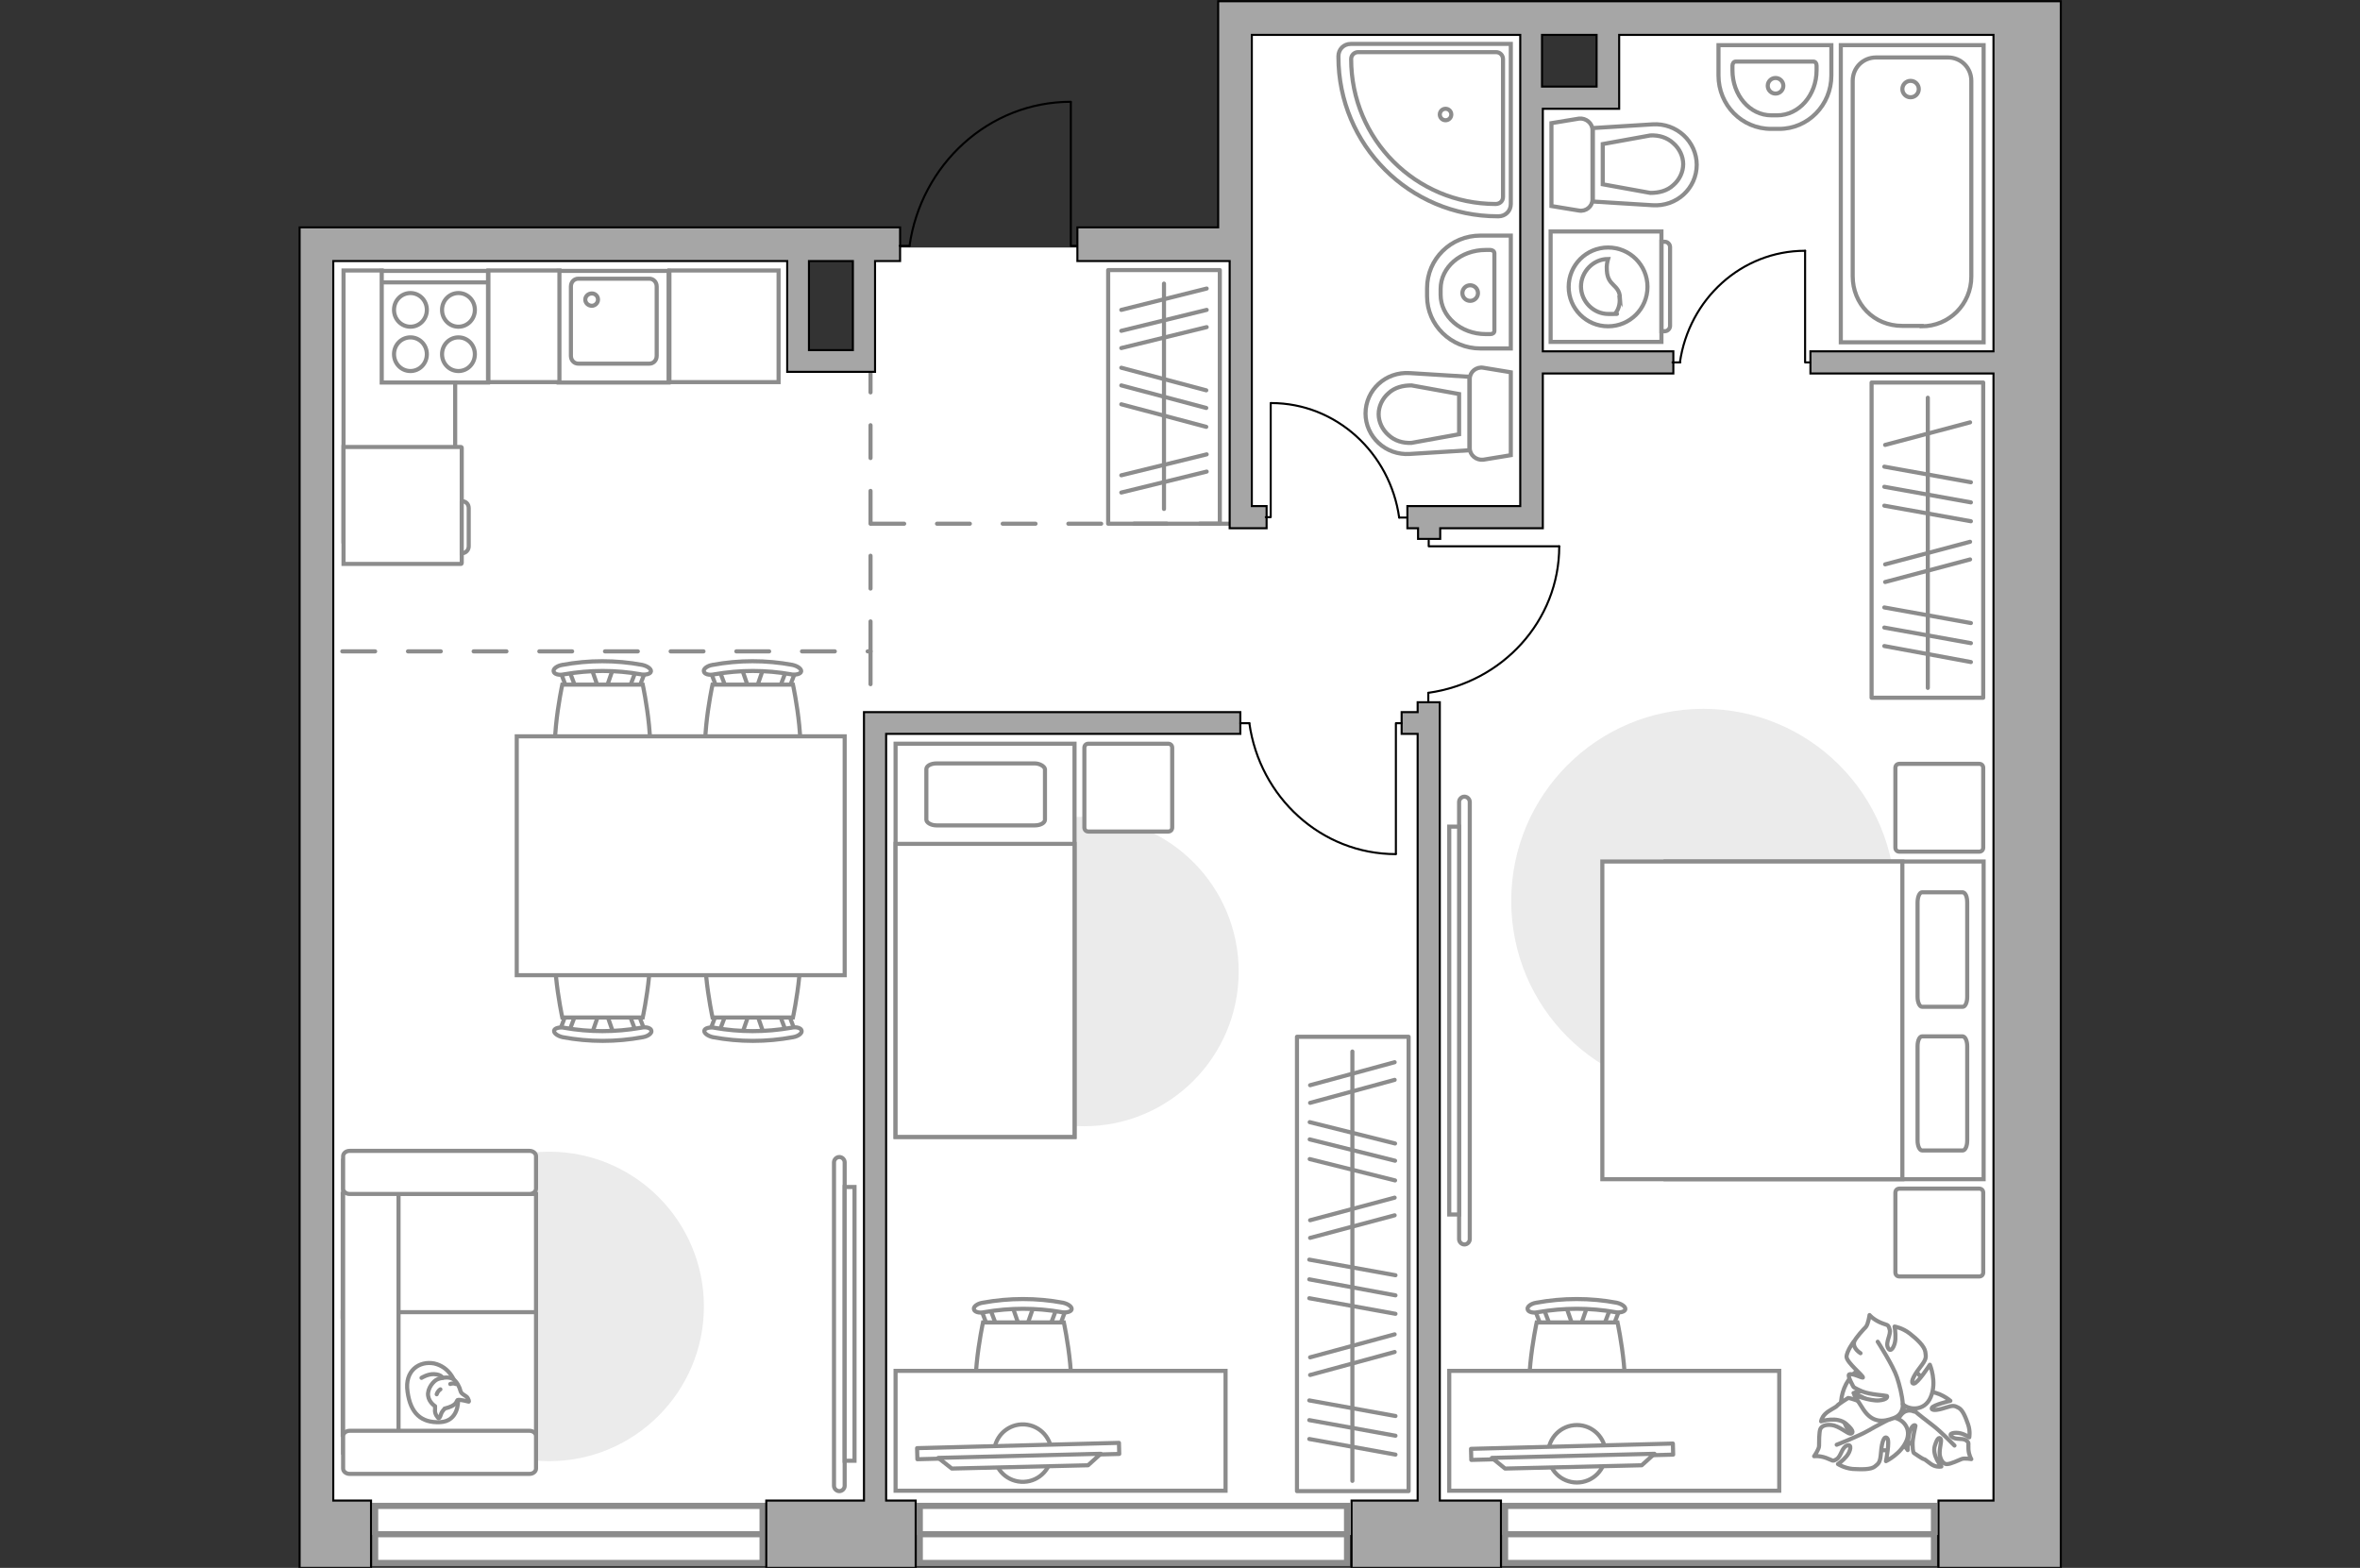 <?xml version="1.0" encoding="UTF-8"?>
<svg id="_Слой_1" data-name="Слой_1" xmlns="http://www.w3.org/2000/svg" version="1.1" viewBox="0 0 575 382">
  <rect x="0" y="0" width="575" height="382" fill="#333333" stroke="none"/>
  <!-- Generator: Adobe Illustrator 29.2.1, SVG Export Plug-In . SVG Version: 2.1.0 Build 116)  -->
  <defs>
    <style>
      .st0, .st1, .st2, .st3, .st4, .st5 {
        fill: #fff;
      }

      .st6 {
        fill: #a6a6a6;
      }

      .st6, .st1, .st2, .st4, .st7 {
        stroke-miterlimit: 10;
      }

      .st6, .st8 {
        stroke: #000;
        stroke-width: .5px;
      }

      .st1, .st2, .st3, .st4, .st5, .st9, .st10, .st7 {
        stroke: #8c8c8c;
      }

      .st1, .st3, .st8, .st5, .st9, .st10 {
        stroke-linecap: round;
      }

      .st1, .st7 {
        stroke-width: 1.5px;
      }

      .st3 {
        stroke-width: 1px;
      }

      .st3, .st8, .st5, .st9, .st10 {
        stroke-linejoin: round;
      }

      .st4 {
        fill-opacity: .1;
        fill-rule: evenodd;
      }

      .st8, .st9, .st10, .st7 {
        fill: none;
      }

      .st11 {
        fill: #ebebeb;
      }

      .st10 {
        stroke-dasharray: 8;
      }
    </style>
  </defs>
  <g id="bg">
    <path class="st0" d="M391.7,24s.3-18.8,0-19.1,102.1,0,102.1,0v369.1H76V59.7h118.1s-.2,29.3,0,29.1,16.5,0,16.5,0v-28.5h91.1V5.4h70.7v19.4l19.3-.8Z"/>
  </g>
  <g id="windows">
    <g>
      <rect class="st1" x="366.7" y="366.9" width="104.5" height="13.9"/>
      <line class="st7" x1="366.7" y1="373.8" x2="471.2" y2="373.8"/>
    </g>
    <g>
      <rect class="st1" x="224.1" y="366.9" width="104.1" height="13.9"/>
      <line class="st7" x1="224.1" y1="373.8" x2="328.2" y2="373.8"/>
    </g>
    <g>
      <rect class="st1" x="91.4" y="366.9" width="94.4" height="13.9"/>
      <line class="st7" x1="91.4" y1="373.8" x2="185.9" y2="373.8"/>
    </g>
  </g>
  <g id="plan">
    <line class="st10" x1="212.1" y1="158.7" x2="212.1" y2="178.2"/>
    <line class="st10" x1="212.1" y1="127.6" x2="212.1" y2="90.3"/>
    <polyline class="st10" points="300.3 127.6 212.1 127.6 212.1 158.7 79 158.7"/>
    <g>
      <path class="st6" d="M502,.3h-205.2v55.1h-34.3v8.2h37.1v65.1h9v-5.4h-3.6v-62.2h0V8.5h65.4v114.8h-27.5v5.4h2.6v2.6h5.4v-2.6h25v-37.7h31.8v-5.4h-31.8V26.5h18.6v-2.7h0v-15.3h91.2v77.1h-44.6v5.4h44.6v274.6h-13.4v16.4h29.8V.3h-.1ZM389,21.1h-13.3v-12.6h13.3v12.6Z"/>
      <path class="st6" d="M81.2,63.6h110.6v27h21.4v-27h6.1v-8.2H73v314.6h0v12h17.4v-16.4h-9.2s0-302,0-302ZM207.8,85.3h-10.7v-21.7h10.7v21.7Z"/>
      <polygon class="st6" points="350.8 171.1 345.4 171.1 345.4 173.5 341.5 173.5 341.5 178.8 345.4 178.8 345.4 365.6 329.3 365.6 329.3 382 365.7 382 365.7 365.6 350.8 365.6 350.8 171.1"/>
      <polygon class="st6" points="215.9 173.5 210.5 173.5 210.5 365.6 186.7 365.6 186.7 382 223.1 382 223.1 365.6 215.9 365.6 215.9 178.8 302.2 178.8 302.2 173.5 215.9 173.5 215.9 173.5"/>
    </g>
    <g id="Group_34">
      <path id="Vector_158" class="st8" d="M260.9,24.9v35h1.5"/>
      <path id="Vector_159" class="st8" d="M219.2,59.9h2.4"/>
      <path id="Vector_160" class="st8" d="M221.6,59.9c2.8-19.8,19.3-35.1,39.3-35.1"/>
    </g>
    <g>
      <path id="Vector_142" class="st2" d="M92.9,93.2h26v-27.2h-26v27.2Z"/>
      <g id="Group_28">
        <g id="Group_29">
          <path id="Vector_143" class="st2" d="M111.7,82.2c-2.2,0-4,1.8-4,4.1s1.8,4.1,4,4.1,4-1.8,4-4.1-1.8-4.1-4-4.1Z"/>
          <path id="Vector_144" class="st2" d="M111.7,71.4c-2.2,0-4,1.8-4,4.1s1.8,4.1,4,4.1,4-1.8,4-4.1-1.8-4.1-4-4.1Z"/>
        </g>
        <g id="Group_30">
          <path id="Vector_145" class="st2" d="M100,82.2c-2.2,0-4,1.8-4,4.1s1.8,4.1,4,4.1,4-1.8,4-4.1-1.8-4.1-4-4.1Z"/>
          <path id="Vector_146" class="st2" d="M100,71.4c-2.2,0-4,1.8-4,4.1s1.8,4.1,4,4.1,4-1.8,4-4.1-1.8-4.1-4-4.1Z"/>
        </g>
      </g>
      <path id="Vector_147" class="st2" d="M118.9,68.8h-25.7"/>
    </g>
    <g>
      <g id="Group_27">
        <path id="Vector_140" class="st2" d="M136.1,93.2h26.8v-27.2h-26.8v27.2Z"/>
      </g>
      <path id="Vector_141" class="st2" d="M158.2,67.9h-17.3c-1,0-1.8.8-1.8,1.9v16.9c0,1.1.8,1.9,1.8,1.9h17.3c1,0,1.8-.8,1.8-1.9v-16.9c0-1.1-.8-1.9-1.8-1.9Z"/>
      <path id="Vector_139" class="st2" d="M144.2,74.5c-.9,0-1.6-.7-1.6-1.5s.7-1.5,1.6-1.5,1.5.7,1.5,1.5-.7,1.5-1.5,1.5Z"/>
    </g>
    <g>
      <path id="wc" class="st2" d="M402.1,33.2"/>
      <g id="Group_26">
        <path id="Vector_130" class="st2" d="M388,31.6v17c0,1.7-1.6,3-3.3,2.7l-6.7-1.1v-20.2l6.7-1.1c1.7-.2,3.3,1.1,3.3,2.8h0Z"/>
        <path id="Vector_131" class="st2" d="M413.4,40.1c0,5.8-4.9,10.3-10.8,9.9l-14.5-.9v-17.9l14.5-.9c5.9-.4,10.8,4.2,10.8,9.9h0Z"/>
        <path id="Vector_132" class="st2" d="M390.5,44.9l11.6,2.1c2.1,0,4.1-.5,5.6-1.9,1.5-1.3,2.4-3.2,2.4-5.1s-.9-3.8-2.4-5.1c-1.5-1.4-3.5-2-5.6-1.9l-11.6,2.1v9.8Z"/>
      </g>
    </g>
    <g>
      <path id="wc1" class="st2" d="M344,107.7"/>
      <g id="Group_261">
        <path id="Vector_1301" class="st2" d="M358.1,109.3v-17c0-1.7,1.6-3,3.3-2.7l6.7,1.1v20.2l-6.7,1.1c-1.7.2-3.3-1.1-3.3-2.8h0Z"/>
        <path id="Vector_1311" class="st2" d="M332.7,100.8c0-5.8,4.9-10.3,10.8-9.9l14.5.9v17.9l-14.5.9c-5.9.4-10.8-4.2-10.8-9.9h0Z"/>
        <path id="Vector_1321" class="st2" d="M355.5,96l-11.6-2.1c-2.1,0-4.1.5-5.6,1.9-1.5,1.3-2.4,3.2-2.4,5.1s.9,3.8,2.4,5.1c1.5,1.4,3.5,2,5.6,1.9l11.6-2.1v-9.8Z"/>
      </g>
    </g>
    <g>
      <g>
        <path id="Vector_135" class="st2" d="M448.5,83.5V11h34.8v72.4h-34.8Z"/>
        <path id="Vector_136" class="st2" d="M468.2,79.4h-4.7c-7,0-12.1-5.4-12.1-12.1V19.7c0-3.2,2.5-5.7,5.7-5.7h17.5c3.2,0,5.7,2.5,5.7,5.7v47.7c0,6.7-5.4,12.1-12.1,12.1h0Z"/>
      </g>
      <circle class="st2" cx="465.5" cy="21.7" r="2"/>
    </g>
    <g>
      <path id="Vector_134" class="st2" d="M433.5,31.4h-2c-7.1,0-12.8-5.8-12.8-13v-7.4h27.5v7.4c0,7.2-5.7,13-12.7,13Z"/>
      <path id="Vector_133" class="st2" d="M433.1,28.1h-1.5c-5.3,0-9.5-4.9-9.5-11v-1.1c0-.5.3-1,.8-1h18.9c.5,0,.8.4.8,1v1.1c0,6.1-4.3,11-9.6,11h.1Z"/>
      <circle class="st2" cx="432.6" cy="20.9" r="1.9"/>
    </g>
    <g>
      <path id="Vector_1341" class="st2" d="M347.7,72.2v-2c0-7.1,5.8-12.8,13-12.8h7.4v27.5h-7.4c-7.2,0-13-5.7-13-12.7Z"/>
      <path id="Vector_1331" class="st2" d="M351,71.9v-1.5c0-5.3,4.9-9.5,11-9.5h1.1c.5,0,1,.3,1,.8v18.9c0,.5-.4.8-1,.8h-1.1c-6.1,0-11-4.3-11-9.6h0Z"/>
      <circle class="st2" cx="358.2" cy="71.4" r="1.9"/>
    </g>
    <g>
      <path class="st2" d="M364.9,52.7h.2c1.7,0,3-1.3,3-3V10.7h-39c-1.7,0-3,1.3-3,3v.2c0,21.4,17.3,38.8,38.8,38.8Z"/>
      <path class="st2" d="M364.4,49.7h0c1,0,1.8-.7,1.8-1.7V14.4c0-.9-.7-1.7-1.7-1.7h-33.6c-.9,0-1.7.7-1.7,1.7h0c0,19.6,15.8,35.3,35.2,35.3h0Z"/>
      <circle class="st2" cx="352.2" cy="27.9" r="1.4"/>
    </g>
  </g>
  <g id="furniture">
    <g id="Group_341">
      <path id="Vector_1581" class="st8" d="M309.6,98.2v27.8h-1.2"/>
      <path id="Vector_1591" class="st8" d="M342.8,126.1h-1.9"/>
      <path id="Vector_1601" class="st8" d="M340.9,126.1c-2.2-15.7-15.3-27.9-31.2-27.9"/>
    </g>
    <g id="Group_342">
      <path id="Vector_1582" class="st8" d="M439.8,61.1v27.2h1.2"/>
      <path id="Vector_1592" class="st8" d="M407.5,88.3h1.9"/>
      <path id="Vector_1602" class="st8" d="M409.3,88.3c2.2-15.4,15-27.2,30.5-27.2"/>
    </g>
    <g>
      <g>
        <path class="st2" d="M404.8,83.3v-26.9h-27v26.9h27Z"/>
        <path class="st4" d="M406.9,79.5v-19.3c0-.7-.6-1.3-1.3-1.3h-.8v21.8h.8c.7,0,1.3-.6,1.3-1.3h0Z"/>
      </g>
      <circle class="st2" cx="391.8" cy="69.9" r="9.6"/>
      <path class="st2" d="M394.7,72.5c-.2-3.3-3-2.7-3.2-6.6-.1-1.3.1-2.1.3-2.8-3.6,0-6.6,3.1-6.6,6.7s3,6.7,6.7,6.7,1.2,0,1.7-.2c.6-.7,1.2-2.1,1-3.8h.1Z"/>
    </g>
    <g id="Group_343">
      <path id="Vector_1583" class="st8" d="M379.9,133.1h-31.8v-1.4"/>
      <path id="Vector_1593" class="st8" d="M348,171v-2.2"/>
      <path id="Vector_1603" class="st8" d="M348,168.8c18-2.5,31.9-17.5,31.9-35.7"/>
    </g>
    <g id="Group_344">
      <path id="Vector_1584" class="st8" d="M340.1,208v-31.8h1.4"/>
      <path id="Vector_1594" class="st8" d="M302.2,176.2h2.2"/>
      <path id="Vector_1604" class="st8" d="M304.4,176.2c2.5,18,17.5,31.9,35.7,31.9"/>
    </g>
    <rect class="st2" x="163.1" y="65.9" width="26.6" height="27.2"/>
    <polygon class="st2" points="110.9 93.2 93 93.2 93 65.9 83.7 65.9 83.7 93.2 83.7 93.9 83.7 131.9 110.9 131.9 110.9 93.2"/>
    <rect class="st2" x="119" y="65.9" width="17.3" height="27.2"/>
    <rect class="st9" x="270" y="65.8" width="27.2" height="61.8"/>
    <line class="st9" x1="273.2" y1="93.9" x2="293.9" y2="99.4"/>
    <line class="st9" x1="273.2" y1="98.5" x2="293.9" y2="104"/>
    <line class="st9" x1="273.2" y1="89.6" x2="293.9" y2="95.1"/>
    <line class="st9" x1="273.2" y1="84.8" x2="294" y2="79.7"/>
    <line class="st9" x1="273.2" y1="80.6" x2="294" y2="75.5"/>
    <line class="st9" x1="273.2" y1="120" x2="294" y2="114.9"/>
    <line class="st9" x1="273.2" y1="115.8" x2="294" y2="110.7"/>
    <line class="st9" x1="273.2" y1="75.5" x2="294" y2="70.3"/>
    <line class="st9" x1="283.6" y1="124" x2="283.6" y2="69.1"/>
    <g>
      <path class="st2" d="M205.8,362c0,.7-.6,1.3-1.3,1.3s-1.3-.6-1.3-1.3v-78.8c0-.7.6-1.3,1.3-1.3s1.3.6,1.3,1.3v78.8Z"/>
      <rect class="st2" x="205.8" y="289.2" width="2.4" height="66.7"/>
    </g>
    <path id="Vector" class="st11" d="M96.1,318.3c0,20.8,16.9,37.7,37.7,37.7s37.7-16.9,37.7-37.7-16.9-37.7-37.7-37.7-37.7,16.9-37.7,37.7Z"/>
    <g>
      <path id="Vector_55" class="st2" d="M83.5,290.9v29.9h47.1v-29.9h-47.1Z"/>
      <path id="Vector_56" class="st2" d="M83.5,319.7v29.9h47.1v-29.9h-47.1Z"/>
      <path id="Vector_57" class="st2" d="M97.1,285.7l-13.5-2.8v71h13.5v-68.1h0Z"/>
      <path id="Vector_58" class="st2" d="M85.2,290.9h43.8c.9,0,1.6-.6,1.6-1.3v-7.9c0-.7-.7-1.3-1.6-1.3h-43.8c-.9,0-1.6.6-1.6,1.3v7.9c0,.7.7,1.3,1.6,1.3Z"/>
      <path id="Vector_59" class="st2" d="M85.2,359.1h43.8c.9,0,1.6-.6,1.6-1.3v-7.9c0-.7-.7-1.3-1.6-1.3h-43.8c-.9,0-1.6.6-1.6,1.3v7.9c0,.7.7,1.3,1.6,1.3Z"/>
      <g>
        <path class="st5" d="M111.6,341.3s.2,5-4.4,5.2-7.2-2.2-7.9-7.4c-.8-5.2,2.9-7.6,6.5-6.9,3.5.8,5.8,4.1,5.9,9.1h0Z"/>
        <path class="st5" d="M108.4,343.2s-.7.5-1,1.5-.6.8-.6.8c0,0-1-.9-.8-2.2,0-.7,0-.7,0-.7,0,0-1.5-.9-1.7-2.6s1.3-3.6,2.4-4,2.8-.6,3.7,0c.9.6,1.6,2,1.8,2.9.2.9,1.5,1.1,1.8,1.8.4.8.2.8.2.8,0,0-2.3-.6-2.7-.4-.4.3,0,1.3-3.2,2.1h0Z"/>
        <path class="st5" d="M107.3,338.5s-.6.3-.9,1.2"/>
        <path class="st5" d="M109.7,337.2s.7-.3,1.3,0"/>
        <path class="st9" d="M107.8,335.7s-.2-.8-2-.9c-1.5-.1-3.1.9-3.1.9"/>
      </g>
    </g>
    <path id="Vector1" class="st11" d="M226.4,236.7c0-20.8,16.9-37.7,37.7-37.7s37.7,16.9,37.7,37.7-16.9,37.7-37.7,37.7-37.7-16.9-37.7-37.7h0Z"/>
    <g>
      <path id="Vector_2" class="st2" d="M218.2,277h43.6v-95.8h-43.6v95.8h0Z"/>
      <path id="Vector_3" class="st2" d="M261.8,277h-43.6v-71.4h43.6v71.4Z"/>
      <path id="Vector_4" class="st9" d="M252.1,186h-23.9c-1.4,0-2.5.6-2.5,1.4v12.3c0,.7,1.1,1.4,2.5,1.4h23.9c1.4,0,2.5-.6,2.5-1.4v-12.3c-.1-.7-1.3-1.4-2.5-1.4Z"/>
    </g>
    <path id="Vector_5" class="st5" d="M285.6,201.6v-19.4c0-.6-.4-1-1-1h-19.4c-.6,0-1,.4-1,1v19.4c0,.6.4,1,1,1h19.4c.6,0,1-.4,1-1Z"/>
    <g id="Group_2">
      <g id="Group_3">
        <path id="Vector_10" class="st2" d="M251.9,318.1l-1.9,5.5h-1.5l-1.9-5.5h5.3,0Z"/>
      </g>
      <g id="Group_4">
        <path id="Vector_11" class="st2" d="M241.5,323.5c-.5,0-.9-.3-1-.6l-1.7-4.5c-.2-.4.2-.8.8-.9s1.2.2,1.3.5l1.7,4.5c.2.4-.2.8-.8.9-.1.1-.2.1-.3.1Z"/>
      </g>
      <g id="Group_5">
        <path id="Vector_12" class="st2" d="M257.1,323.5h-.3c-.6-.1-.9-.5-.8-.9l1.7-4.5c.2-.4.8-.7,1.4-.5.6.1.9.5.8.9l-1.7,4.5c-.2.2-.6.5-1.1.5Z"/>
      </g>
      <path id="Vector_13" class="st2" d="M259.2,345.3c-3.5,3.5-16.3,3.5-19.7,0-4.1-4.1,0-23.1,0-23.1h19.7s4.1,19,0,23.1Z"/>
      <path id="Vector_14" class="st2" d="M258.7,319.7c-6.2-1.1-12.6-1.1-18.9,0-1.3.3-2.4-.1-2.5-.7-.2-.6.8-1.4,2.1-1.6,6.5-1.2,13.2-1.2,19.6,0,1.3.3,2.2,1,2.1,1.6s-1.3.9-2.5.7h0Z"/>
    </g>
    <path id="Vector_36" class="st2" d="M218.1,334h80.5v29.2h-80.4v-29.2h-.1Z"/>
    <g>
      <circle class="st5" cx="249.3" cy="354.2" r="7" transform="translate(-140.3 543.5) rotate(-80.8)"/>
      <g>
        <rect class="st3" x="223.5" y="352.2" width="49.2" height="2.7" transform="translate(-9.2 6.6) rotate(-1.5)"/>
        <polygon class="st5" points="231.9 357.8 265.1 357 268.2 354.2 228.6 355.2 231.9 357.8"/>
      </g>
    </g>
    <rect class="st9" x="316" y="252.6" width="27.2" height="110.7"/>
    <line class="st9" x1="319" y1="306.9" x2="340" y2="310.7"/>
    <line class="st9" x1="319" y1="311.7" x2="340" y2="315.6"/>
    <line class="st9" x1="319" y1="316.3" x2="340" y2="320.1"/>
    <line class="st9" x1="319" y1="341.2" x2="340" y2="345"/>
    <line class="st9" x1="319" y1="346" x2="340" y2="349.8"/>
    <line class="st9" x1="319" y1="350.6" x2="340" y2="354.4"/>
    <line class="st9" x1="319.2" y1="297.3" x2="339.8" y2="291.8"/>
    <line class="st9" x1="319.2" y1="301.6" x2="339.8" y2="296.1"/>
    <line class="st9" x1="319.2" y1="330.7" x2="339.8" y2="325.1"/>
    <line class="st9" x1="319.2" y1="335" x2="339.8" y2="329.4"/>
    <line class="st9" x1="319.2" y1="264.4" x2="339.8" y2="258.8"/>
    <line class="st9" x1="319.2" y1="268.7" x2="339.8" y2="263.1"/>
    <line class="st9" x1="319.1" y1="273.4" x2="339.9" y2="278.6"/>
    <line class="st9" x1="319.1" y1="282.4" x2="339.9" y2="287.6"/>
    <line class="st9" x1="319.1" y1="277.6" x2="339.9" y2="282.8"/>
    <line class="st9" x1="329.5" y1="256.2" x2="329.5" y2="360.8"/>
    <g>
      <path id="Vector_60" class="st2" d="M469.2,347.6c-2.9,5.3-9.5,7.3-14.9,4.5-5.3-2.9-7.3-9.5-4.5-14.9,2.9-5.3,9.5-7.3,14.9-4.5,5.3,2.9,7.3,9.5,4.5,14.9Z"/>
      <path class="st5" d="M466.3,343.9s-1.7-.9-3.1.8-2.2,3.6-.4,6c1.9,2.4,2,2.6,2,2.6,0,0,0-3.3.6-4.8.7-1.6,1.3-1.3,1.3-1.1s-.8,3.1-.7,4.7c0,1.6.3,1.9.3,1.9,0,0,2,1.4,2.4,1.5.4,0,1.5,1.2,2.5,1.6s1.8.2,1.8.2c0,0-2.3-2.7-1.6-5,.7-2.4,1.3-2.1,1.5-1.6s-.6,2.9-.2,4.2c.4,1.4,1.1,1.9,1.8,1.8.7,0,2.7-.9,3.4-1.2.6-.3,2.4,0,2.4,0,0,0-.6-.9-.7-2.4s.3-1.5-.6-2.2c-.9-.6-2.6,0-3.5-.9-.9-.8.8-1.1,2.1-.8,1.3.3,2.2,1,2.2,1,0,0,.3-1.5-.3-3.2-.6-1.7-1.3-3.5-2.3-4s-1.2-.7-3.3,0c-2.1.7-3.5.7-3.2,0s4.5-1.7,4.5-1.7c0,0-2.7-2.4-5.8-2.2-3.1.2-3.8,3.3-3.1,4.7h0Z"/>
      <path class="st9" d="M476.2,352.2s-3.5-3.6-5.4-5c-1.2-.9-3.5-2.7-4.4-3.5-1.4-1.1-3-1.7-4.7-1.9"/>
      <path class="st5" d="M461,345.3s1.8-1.5.6-3.7c-1.1-2.2-2.8-4-6.3-3.2-3.5.9-3.7,1-3.7,1,0,0,3.5,1.4,4.9,2.9s.8,2,.6,1.9c-.2,0-3-2.3-4.7-3-1.7-.6-2.1-.6-2.1-.6,0,0-2.4,1.5-2.7,1.9-.3.4-2,1.1-2.9,2s-1,1.8-1,1.8c0,0,3.9-1.3,6.1.6s1.6,2.4,1,2.4-2.8-1.9-4.5-2.1c-1.6-.2-2.5.3-2.8,1s-.3,3.3-.3,4.1-1.2,2.5-1.2,2.5c0,0,1.2-.2,2.9.4,1.7.6,1.5,1,2.6.3s1.2-2.8,2.5-3.3.9,1.4-.1,2.6-2.1,1.9-2.1,1.9c0,0,1.5,1,3.6,1.2,2.1.1,4.4.2,5.4-.6,1-.8,1.3-1,1.5-3.5.2-2.6.8-4.1,1.5-3.4.7.6-.3,5.6-.3,5.6,0,0,3.8-1.8,5.1-5.2,1.2-3.4-1.8-5.5-3.6-5.4h0Z"/>
      <path class="st9" d="M447.5,352s5.4-2.1,7.8-3.5c1.5-.9,4.5-2.4,5.7-3.1,1.8-1,3.2-2.4,4.2-4.2"/>
      <g>
        <path class="st5" d="M453.3,329.7c-1.5-1-1.8-2.1-1.5-2.9s2.2-2.9,2.8-3.5c.6-.7.9-2.9.9-2.9,0,0,.8,1,2.6,1.8,1.8.8,1.9.3,2.3,1.7.4,1.3-1.1,3.1-.4,4.5s1.7-.5,1.8-2.1c.1-1.7-.2-3.1-.2-3.1,0,0,1.9.3,3.7,1.7,1.8,1.4,3.6,3.1,3.8,4.5.2,1.4.3,1.7-1.4,3.9-1.7,2.2-2.3,3.8-1.4,3.8s3.9-4.6,3.9-4.6c0,0,1.8,4.2.2,7.9-1.5,3.6-5.5,3.1-6.8,1.7,0,0,.3,2.5-2.2,3.4-2.6,1-5.2,1.2-7.4-2.1-2.1-3.2-2.2-3.5-2.2-3.5,0,0,3.9,1.5,6,1.3,2.2-.2,2.1-1,1.9-1.1s-4.1-.3-6-1.1-2.1-1.1-2.1-1.1c0,0-1.5-2.6-1.1-3,.7-.5,3.4,1,3.4.7,0-.5-3.9-3.6-4-5,0-1.4,1.8-3.8,1.8-3.8"/>
        <path class="st9" d="M457.5,326.9s3.8,5.9,4.7,8.7c.6,1.8,1.3,4.5,1.4,6.5"/>
      </g>
    </g>
    <g id="Group_21">
      <g id="Group_31">
        <path id="Vector_101" class="st2" d="M386.8,318.1l-1.9,5.5h-1.5l-1.9-5.5h5.3Z"/>
      </g>
      <g id="Group_41">
        <path id="Vector_111" class="st2" d="M376.4,323.5c-.5,0-.9-.3-1-.6l-1.7-4.5c-.2-.4.2-.8.8-.9.6-.1,1.2.2,1.3.5l1.7,4.5c.2.4-.2.8-.8.9-.1.1-.2.1-.3.1Z"/>
      </g>
      <g id="Group_51">
        <path id="Vector_121" class="st2" d="M392,323.5h-.3c-.6-.1-.9-.5-.8-.9l1.7-4.5c.2-.4.8-.7,1.4-.5.6.1.9.5.8.9l-1.7,4.5c-.2.2-.6.5-1.1.5Z"/>
      </g>
      <path id="Vector_1311" data-name="Vector_131" class="st2" d="M394.1,345.3c-3.5,3.5-16.3,3.5-19.7,0-4.1-4.1,0-23.1,0-23.1h19.7s4.1,19,0,23.1Z"/>
      <path id="Vector_1411" data-name="Vector_141" class="st2" d="M393.6,319.7c-6.2-1.1-12.6-1.1-18.9,0-1.3.3-2.4-.1-2.5-.7-.2-.6.8-1.4,2.1-1.6,6.5-1.2,13.2-1.2,19.6,0,1.3.3,2.2,1,2.1,1.6s-1.3.9-2.5.7h0Z"/>
    </g>
    <path id="Vector_361" class="st2" d="M353,334h80.5v29.2h-80.4v-29.2h-.1Z"/>
    <g>
      <circle class="st5" cx="384.2" cy="354.2" r="7"/>
      <g>
        <rect class="st3" x="358.4" y="352.4" width="49.2" height="2.7" transform="translate(-9.1 10.1) rotate(-1.5)"/>
        <polygon class="st5" points="366.7 357.8 400 357 403.1 354.2 363.5 355.2 366.7 357.8"/>
      </g>
    </g>
    <path id="Vector2" class="st11" d="M368.2,219.5c0-25.8,20.9-46.8,46.8-46.8s46.8,20.9,46.8,46.8-20.9,46.8-46.8,46.8-46.8-20.9-46.8-46.8h0Z"/>
    <g>
      <path id="Vector_98" class="st2" d="M405.8,287.3v-77.4h77.5v77.4h-77.5Z"/>
      <path id="Vector_99" class="st2" d="M390.4,209.9v77.4h73.1v-77.4h-73.1Z"/>
      <path id="Vector_100" class="st9" d="M479.3,254.9v23c0,1.4-.5,2.4-1.1,2.4h-9.9c-.6,0-1.1-1.1-1.1-2.4v-23c0-1.4.5-2.4,1.1-2.4h9.9c.7.1,1.1,1.2,1.1,2.4Z"/>
      <path id="Vector_1011" data-name="Vector_101" class="st9" d="M479.3,219.9v23c0,1.4-.5,2.4-1.1,2.4h-9.9c-.6,0-1.1-1.1-1.1-2.4v-23c0-1.4.5-2.5,1.1-2.5h9.9c.7.1,1.1,1.1,1.1,2.5Z"/>
    </g>
    <path id="Vector_51" class="st5" d="M462.8,186.1h19.4c.6,0,1,.4,1,1v19.4c0,.6-.4,1-1,1h-19.4c-.6,0-1-.4-1-1v-19.4c0-.6.4-1,1-1Z"/>
    <path id="Vector_52" class="st5" d="M462.8,289.6h19.4c.6,0,1,.4,1,1v19.4c0,.6-.4,1-1,1h-19.4c-.6,0-1-.4-1-1v-19.4c0-.6.4-1,1-1Z"/>
    <g>
      <path class="st2" d="M355.5,301.9c0,.7.6,1.3,1.3,1.3s1.3-.6,1.3-1.3v-106.5c0-.7-.6-1.3-1.3-1.3s-1.3.6-1.3,1.3v106.5Z"/>
      <rect class="st2" x="353.1" y="201.4" width="2.4" height="94.5"/>
    </g>
    <rect class="st9" x="456" y="93.2" width="27.2" height="76.8"/>
    <line class="st9" x1="459.1" y1="113.7" x2="480.2" y2="117.5"/>
    <line class="st9" x1="459.1" y1="118.6" x2="480.2" y2="122.4"/>
    <line class="st9" x1="459.1" y1="123.2" x2="480.2" y2="127"/>
    <line class="st9" x1="459.1" y1="148" x2="480.2" y2="151.8"/>
    <line class="st9" x1="459.1" y1="152.9" x2="480.2" y2="156.7"/>
    <line class="st9" x1="459.1" y1="157.4" x2="480.2" y2="161.3"/>
    <line class="st9" x1="459.3" y1="108.4" x2="480" y2="102.9"/>
    <line class="st9" x1="459.3" y1="137.5" x2="480" y2="132"/>
    <line class="st9" x1="459.3" y1="141.8" x2="480" y2="136.3"/>
    <line class="st9" x1="469.7" y1="96.9" x2="469.7" y2="167.6"/>
    <g>
      <g id="Group_22">
        <g id="Group_32">
          <path id="Vector_102" class="st2" d="M144.2,251.9l1.9-5.5h1.5l1.9,5.5h-5.3Z"/>
        </g>
        <g id="Group_42">
          <path id="Vector_112" class="st2" d="M154.6,246.6c.5,0,.9.3,1,.6l1.7,4.5c.2.4-.2.8-.8.9-.6.1-1.2-.2-1.3-.5l-1.7-4.5c-.2-.4.2-.8.8-.9.1-.1.2-.1.3-.1Z"/>
        </g>
        <g id="Group_52">
          <path id="Vector_122" class="st2" d="M139,246.6h.3c.6.1.9.5.8.9l-1.7,4.5c-.2.4-.8.7-1.4.5-.6-.1-.9-.5-.8-.9l1.7-4.5c.2-.2.6-.5,1.1-.5h0Z"/>
        </g>
        <path id="Vector_1321" data-name="Vector_132" class="st2" d="M137,224.9c3.5-3.5,16.2-3.5,19.6,0,4.1,4.1,0,23,0,23h-19.6s-4.1-18.9,0-23Z"/>
        <path id="Vector_1421" data-name="Vector_142" class="st2" d="M137.4,250.4c6.2,1.1,12.5,1.1,18.8,0,1.3-.3,2.4.1,2.5.7.2.6-.8,1.4-2.1,1.6-6.4,1.2-13.1,1.2-19.5,0-1.3-.3-2.2-1-2.1-1.6.1-.6,1.3-.9,2.5-.7h0Z"/>
      </g>
      <g id="Group_23">
        <g id="Group_33">
          <path id="Vector_103" class="st2" d="M180.8,251.9l1.9-5.5h1.5l1.9,5.5h-5.3Z"/>
        </g>
        <g id="Group_43">
          <path id="Vector_113" class="st2" d="M191.2,246.6c.5,0,.9.3,1,.6l1.7,4.5c.2.4-.2.8-.8.9-.6.1-1.2-.2-1.3-.5l-1.7-4.5c-.2-.4.2-.8.8-.9.1-.1.2-.1.3-.1Z"/>
        </g>
        <g id="Group_53">
          <path id="Vector_123" class="st2" d="M175.6,246.6h.3c.6.1.9.5.8.9l-1.7,4.5c-.2.4-.8.7-1.4.5-.6-.1-.9-.5-.8-.9l1.7-4.5c.2-.2.6-.5,1.1-.5h0Z"/>
        </g>
        <path id="Vector_1331" data-name="Vector_133" class="st2" d="M173.6,224.9c3.5-3.5,16.2-3.5,19.6,0,4.1,4.1,0,23,0,23h-19.6s-4.1-18.9,0-23Z"/>
        <path id="Vector_1431" data-name="Vector_143" class="st2" d="M174,250.4c6.2,1.1,12.5,1.1,18.8,0,1.3-.3,2.4.1,2.5.7.2.6-.8,1.4-2.1,1.6-6.4,1.2-13.1,1.2-19.5,0-1.3-.3-2.2-1-2.1-1.6.1-.6,1.3-.9,2.5-.7h0Z"/>
      </g>
      <g id="Group_24">
        <g id="Group_341" data-name="Group_34">
          <path id="Vector_104" class="st2" d="M186,162.8l-1.9,5.5h-1.5l-1.9-5.5h5.3Z"/>
        </g>
        <g id="Group_44">
          <path id="Vector_114" class="st2" d="M175.6,168.1c-.5,0-.9-.3-1-.6l-1.7-4.5c-.2-.4.2-.8.8-.9.6-.1,1.2.2,1.3.5l1.7,4.5c.2.4-.2.8-.8.9-.1.1-.2.1-.3.1Z"/>
        </g>
        <g id="Group_54">
          <path id="Vector_124" class="st2" d="M191.2,168.1h-.3c-.6-.1-.9-.5-.8-.9l1.7-4.5c.2-.4.8-.7,1.4-.5.6.1.9.5.8.9l-1.7,4.5c-.2.2-.6.5-1.1.5h0Z"/>
        </g>
        <path id="Vector_1341" data-name="Vector_134" class="st2" d="M193.2,189.8c-3.5,3.5-16.2,3.5-19.6,0-4.1-4.1,0-23,0-23h19.6s4.1,18.9,0,23Z"/>
        <path id="Vector_1441" data-name="Vector_144" class="st2" d="M192.8,164.3c-6.2-1.1-12.5-1.1-18.8,0-1.3.3-2.4-.1-2.5-.7-.2-.6.8-1.4,2.1-1.6,6.4-1.2,13.1-1.2,19.5,0,1.3.3,2.2,1,2.1,1.6-.1.6-1.3.9-2.5.7h0Z"/>
      </g>
      <g id="Group_25">
        <g id="Group_35">
          <path id="Vector_105" class="st2" d="M149.4,162.8l-1.9,5.5h-1.5l-1.9-5.5h5.3Z"/>
        </g>
        <g id="Group_45">
          <path id="Vector_115" class="st2" d="M139,168.1c-.5,0-.9-.3-1-.6l-1.7-4.5c-.2-.4.2-.8.8-.9.6-.1,1.2.2,1.3.5l1.7,4.5c.2.4-.2.8-.8.9-.1.1-.2.1-.3.1Z"/>
        </g>
        <g id="Group_55">
          <path id="Vector_125" class="st2" d="M154.6,168.1h-.3c-.6-.1-.9-.5-.8-.9l1.7-4.5c.2-.4.8-.7,1.4-.5.6.1.9.5.8.9l-1.7,4.5c-.2.2-.6.5-1.1.5h0Z"/>
        </g>
        <path id="Vector_1351" data-name="Vector_135" class="st2" d="M156.6,189.8c-3.5,3.5-16.2,3.5-19.6,0-4.1-4.1,0-23,0-23h19.6s4.1,18.9,0,23Z"/>
        <path id="Vector_1451" data-name="Vector_145" class="st2" d="M156.2,164.3c-6.2-1.1-12.5-1.1-18.8,0-1.3.3-2.4-.1-2.5-.7-.2-.6.8-1.4,2.1-1.6,6.4-1.2,13.1-1.2,19.5,0,1.3.3,2.2,1,2.1,1.6-.1.6-1.3.9-2.5.7h0Z"/>
      </g>
      <path id="Vector_35" class="st2" d="M205.9,237.6h-80v-58.2h79.9v58.2h0Z"/>
    </g>
    <g>
      <path id="Vector_8" class="st2" d="M112.5,137.2v-28.1s0-.2-.2-.2h-28.6v28.5h28.6s.2,0,.2-.2Z"/>
      <path id="Vector_9" class="st2" d="M112.5,122.1v12.7c1,0,1.7-.8,1.7-1.7v-9.3c0-1-.7-1.7-1.7-1.7Z"/>
    </g>
  </g>
  <g id="points">
    <path id="g1" class="st6" d="M283.6,96.7"/>
    <path id="h1" class="st6" d="M285.6,151.8"/>
    <path id="h2" class="st6" d="M244.4,92.3"/>
    <path id="s1" class="st6" d="M427,47.2"/>
    <path id="s2" class="st6" d="M329.1,69.5"/>
    <path id="k1" class="st6" d="M149.6,266.4"/>
    <path id="r1" class="st6" d="M420.2,229.1"/>
    <path id="r2" class="st6" d="M276.2,289.2"/>
  </g>
</svg>